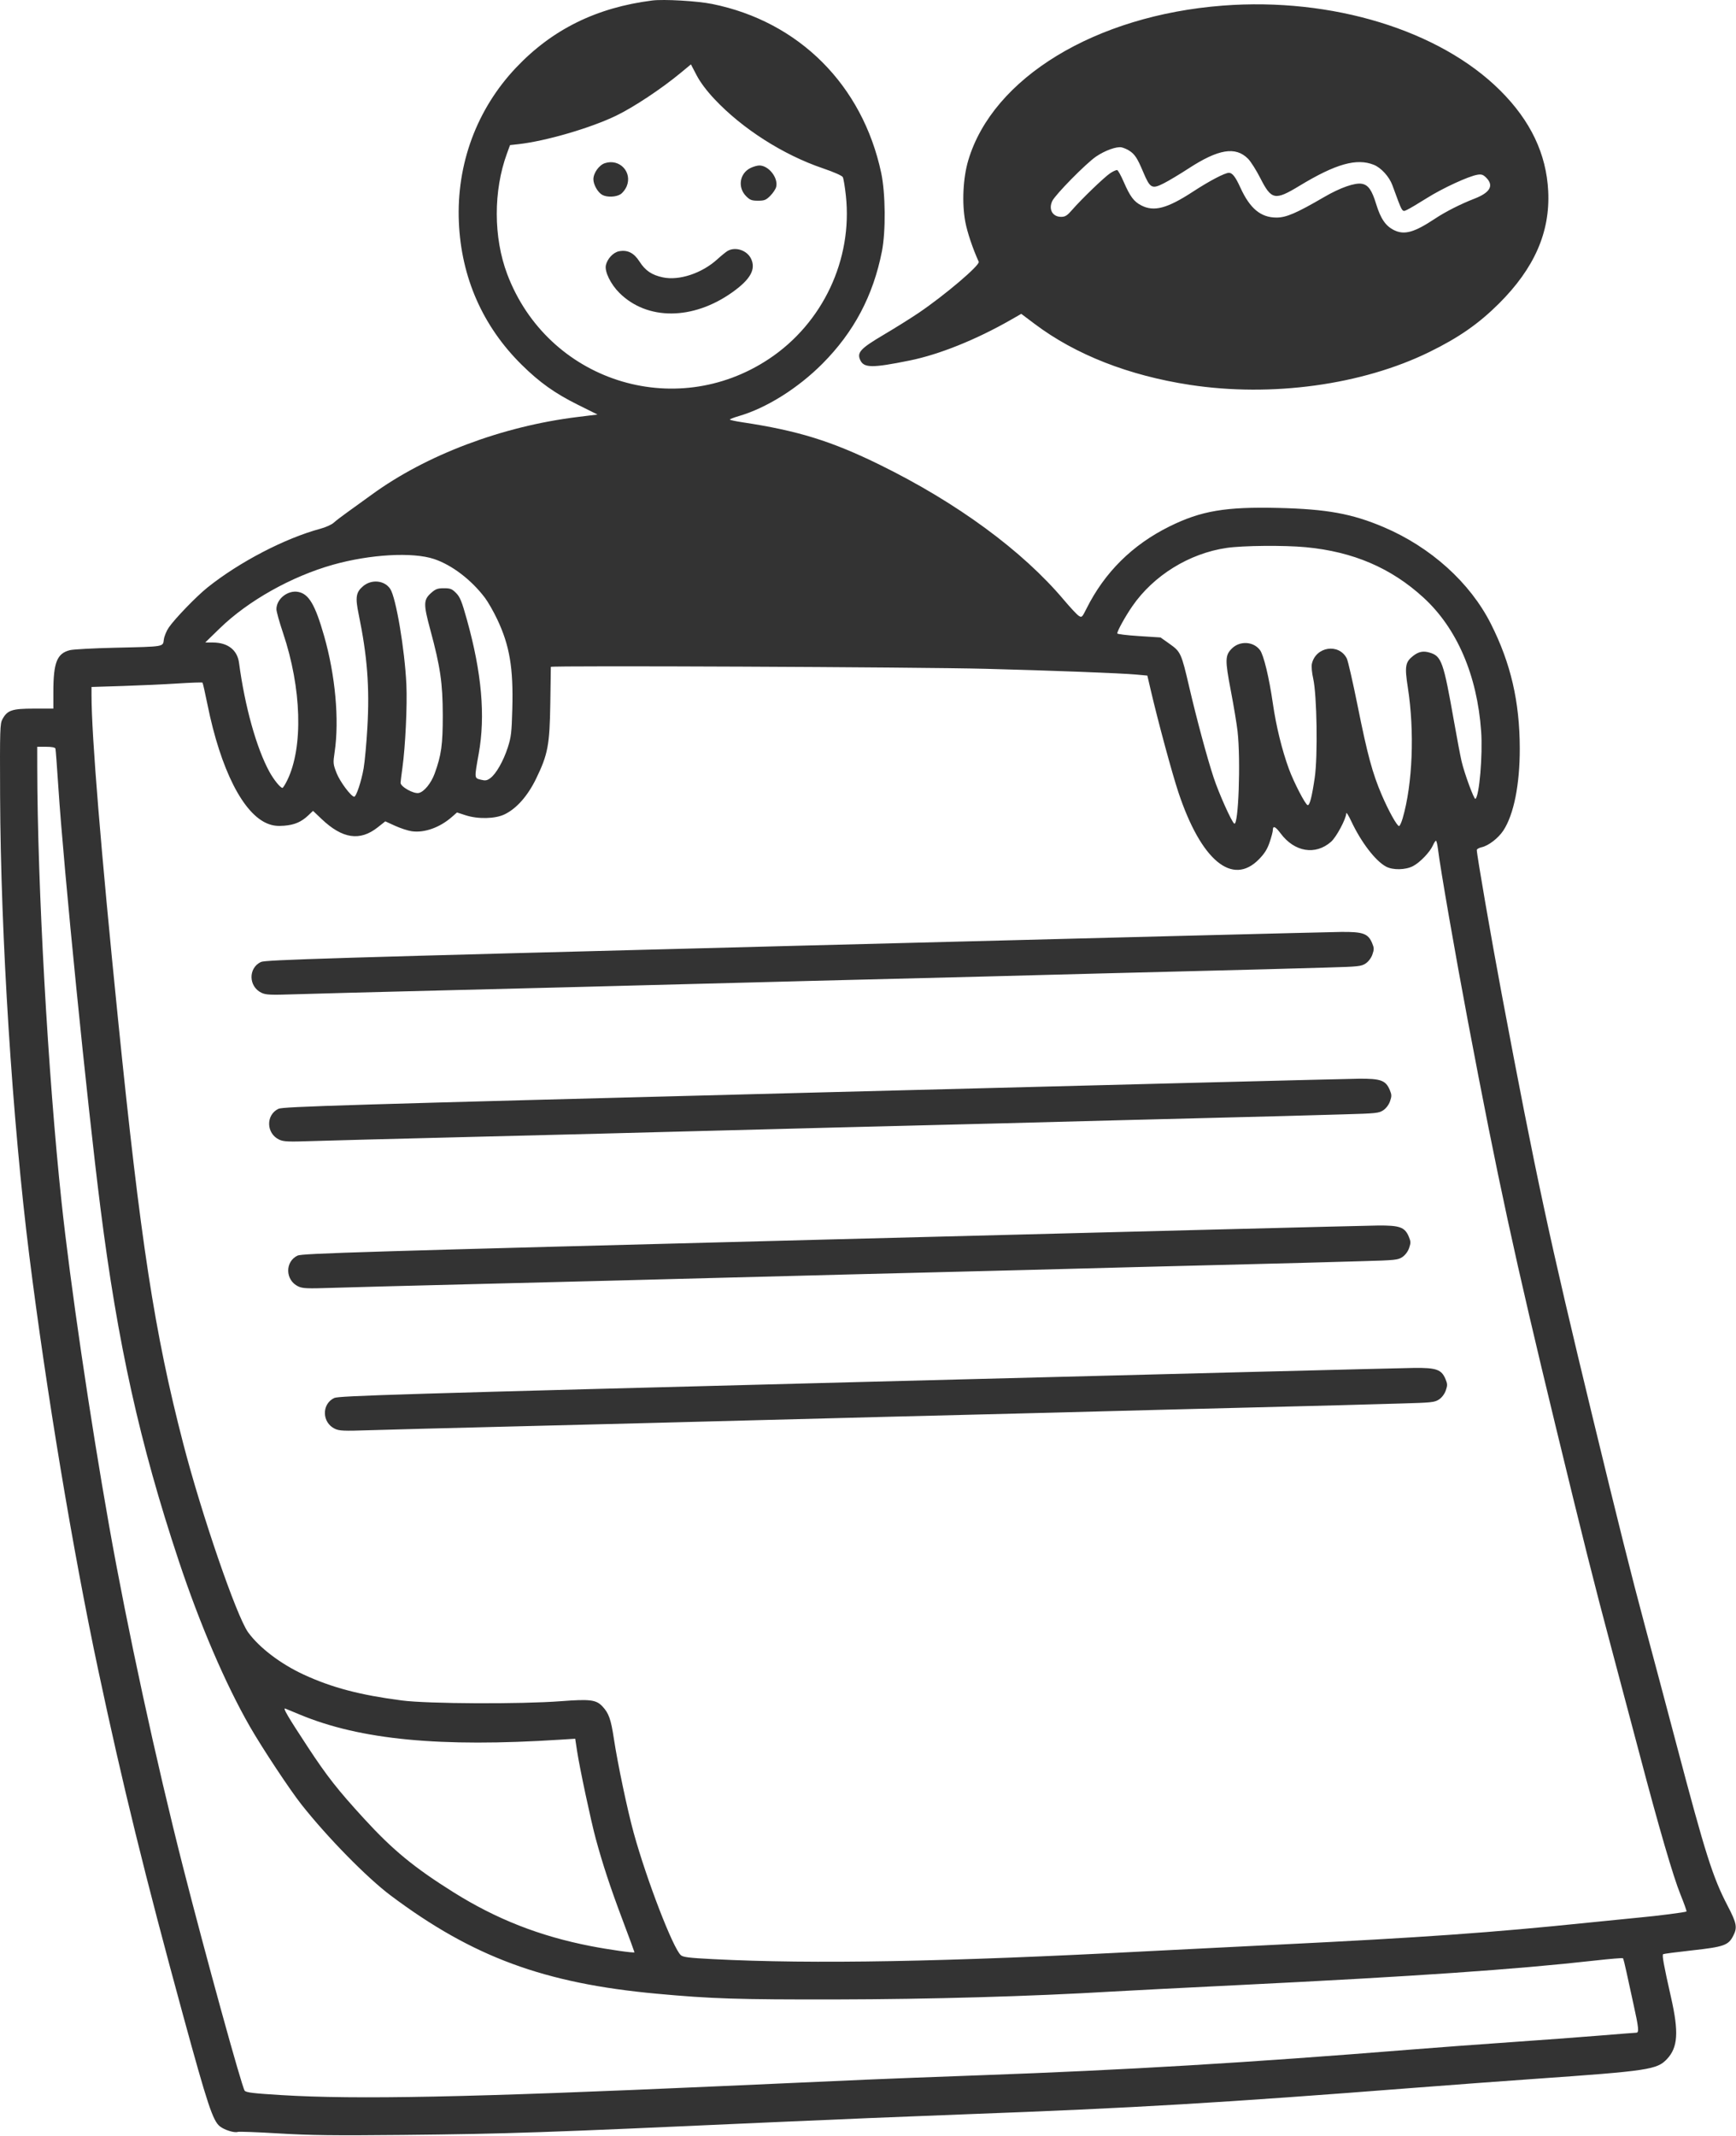 <?xml version="1.0" encoding="UTF-8"?> <svg xmlns="http://www.w3.org/2000/svg" width="1183" height="1455" viewBox="0 0 1183 1455" fill="none"> <path fill-rule="evenodd" clip-rule="evenodd" d="M444.365 0.348C406.401 5.189 376.335 20.027 351.651 46.104C324.879 74.387 311.029 111.753 312.689 151.225C314.275 188.945 328.94 222.263 355.5 248.483C367.642 260.471 378.063 267.902 393.522 275.596L407.179 282.393L393.522 284.073C342.065 290.402 290.376 309.916 253.201 337.047C247.792 340.995 240.341 346.374 236.644 349C232.948 351.626 228.785 354.822 227.394 356.102C226.003 357.382 221.94 359.216 218.365 360.177C194.203 366.676 163.177 382.808 141.429 400.18C133.922 406.176 119.228 421.361 115.03 427.46C113.47 429.725 111.95 433.402 111.651 435.631C110.969 440.713 112.46 440.461 78.365 441.252C63.79 441.59 49.996 442.327 47.712 442.89C38.833 445.078 36.365 451.272 36.365 471.361V482.725L23.115 482.729C8.186 482.733 5.011 483.799 1.664 489.931C-0.007 492.99 -0.121 496.718 0.066 542.225C0.46 638.001 8.419 763.317 19.946 855.225C31.503 947.37 49.588 1056.07 66.95 1137.73C83.581 1215.94 98.921 1278.32 124.864 1373.23C141.459 1433.93 145.058 1444.77 149.895 1448.57C153.006 1451.02 159.867 1453.13 162.019 1452.3C162.814 1452 175.479 1452.47 190.164 1453.35C211.63 1454.63 228.041 1454.83 273.865 1454.37C346.581 1453.62 368.335 1452.88 526.365 1445.72C562.39 1444.08 622.24 1441.62 659.365 1440.24C772.775 1436.03 831.258 1432.57 964.365 1422.22C988.84 1420.32 1025.29 1417.61 1045.37 1416.21C1123.67 1410.73 1129.23 1409.9 1136.05 1402.57C1143.39 1394.7 1144.07 1384.34 1138.8 1361C1133.7 1338.46 1132.49 1331.77 1133.38 1331.22C1133.81 1330.95 1142.64 1329.79 1153.01 1328.65C1174.84 1326.23 1177.81 1325.18 1181.12 1318.7C1184.02 1313.02 1183.49 1310.18 1177.34 1298.37C1167.11 1278.74 1162.23 1263.33 1142.26 1187.73C1135.65 1162.7 1125.95 1126.25 1120.71 1106.73C1111.62 1072.86 1102.94 1038.21 1085.25 965.225C1055.94 844.253 1046.49 800.31 1023.35 677.225C1016.26 639.492 1006.38 582.386 1006.37 579.054C1006.37 578.411 1007.83 577.566 1009.62 577.177C1014.29 576.159 1020.96 571.047 1024.42 565.829C1031.58 555.024 1035.71 534.383 1035.65 509.725C1035.58 477.92 1029.51 451.804 1015.97 424.978C1001.78 396.865 974.994 372.723 942.847 359.066C921.346 349.933 904.203 346.809 871.23 346.017C835.069 345.148 818.474 347.97 796.865 358.663C771.708 371.111 752.756 389.879 740.418 414.559C737.373 420.65 737.167 420.838 735.058 419.467C733.852 418.682 729.298 413.807 724.937 408.633C696.789 375.23 652.178 342.479 599.758 316.734C566.553 300.426 543.713 293.363 505.615 287.622C501.077 286.938 497.366 286.119 497.366 285.802C497.367 285.485 500.18 284.405 503.616 283.403C522.295 277.958 543.759 264.502 560.403 247.802C581.894 226.238 595.013 201.484 600.988 171.225C603.687 157.557 603.443 131.571 600.487 117.725C587.72 57.93 544.457 14.701 485.392 2.721C475.222 0.658 452.323 -0.666 444.365 0.348ZM833.242 3.825C746.413 10.516 676.521 53.012 659.815 109.274C656.235 121.33 655.419 138.439 657.816 151.163C659.167 158.336 662.916 169.469 666.959 178.317C667.983 180.558 644.047 200.923 626.036 213.135C620.885 216.627 610.138 223.349 602.153 228.072C586.357 237.415 583.855 240.116 586.21 245.285C588.684 250.714 594.313 250.767 619.865 245.597C640.012 241.52 665.251 231.371 688.907 217.833L695.948 213.803L705.111 220.694C732.923 241.607 769.172 255.829 810.865 262.183C866.647 270.686 928.185 262.248 974 239.817C994.113 229.969 1007.64 220.557 1021.47 206.781C1045.61 182.737 1056.41 158.082 1055.03 130.225C1053.76 104.824 1043.02 82.281 1022.4 61.725C981.112 20.579 907.648 -1.908 833.242 3.825ZM486.949 67.585C505.911 87.729 533.696 105.462 560.643 114.62C568.226 117.196 573.791 119.653 574.332 120.663C574.832 121.598 575.772 127.282 576.42 133.294C581.105 176.771 560.734 220.062 524.122 244.435C459.613 287.381 373.064 259.397 345.634 186.725C336.216 161.773 336.155 129.961 345.478 104.535L347.564 98.844L353.215 98.218C371.812 96.156 402.404 87.247 419.865 78.808C431.868 73.007 450.705 60.512 463.85 49.634L470.835 43.854L474.708 51.275C477.208 56.065 481.549 61.849 486.949 67.585ZM769.346 102.518C773.247 104.964 774.985 107.588 778.99 117.079C783.732 128.315 784.933 128.981 793.06 124.879C796.36 123.213 803.945 118.67 809.917 114.783C830.321 101.501 841.977 99.591 850.476 108.135C852.34 110.009 856.115 115.97 858.865 121.381C866.418 136.243 868.811 136.717 885.43 126.642C910.215 111.616 924.475 107.584 936.22 112.284C941.149 114.256 946.701 120.355 948.82 126.126C955.963 145.575 955.321 144.522 959.001 142.845C960.53 142.148 966.525 138.596 972.323 134.95C983.13 128.155 1000.76 120.021 1006.82 119.039C1009.57 118.592 1010.71 118.979 1012.79 121.061C1018.14 126.407 1015.49 131.171 1004.87 135.293C995.374 138.976 985.081 144.19 977.924 148.941C963.779 158.331 957.092 160.223 950.072 156.825C944.299 154.031 940.874 149.073 937.804 139.07C934.851 129.445 932.442 126.014 928.072 125.207C923.328 124.332 913.302 127.845 902.365 134.215C883.518 145.193 876.492 148.22 869.865 148.219C859.171 148.217 851.753 142.056 845.245 127.771C841.927 120.487 839.786 117.725 837.46 117.726C834.675 117.727 824.225 123.201 812.911 130.585C795.383 142.024 786.393 144.407 777.699 139.92C772.661 137.32 770.085 133.861 765.735 123.855C763.916 119.67 761.941 116.084 761.346 115.885C760.752 115.687 758.6 116.634 756.565 117.988C752.484 120.705 737.087 135.529 730.612 142.975C727.197 146.902 725.892 147.725 723.078 147.725C717.26 147.725 714.386 142.591 717.055 136.966C719.14 132.572 740.017 111.363 746.865 106.682C752.95 102.522 760.983 99.639 764.365 100.4C765.74 100.71 767.981 101.663 769.346 102.518ZM412.206 111.156C408.233 112.454 404.364 117.869 404.369 122.123C404.373 125.854 407.412 131.145 410.501 132.798C413.733 134.528 419.879 134.273 422.916 132.284C424.355 131.341 426.206 128.957 427.029 126.986C431.084 117.283 422.268 107.869 412.206 111.156ZM511.365 114.477C503.947 118.182 502.515 127.721 508.48 133.686C511.058 136.265 512.28 136.725 516.542 136.725C520.904 136.725 522.005 136.285 524.906 133.384C526.744 131.546 528.552 128.827 528.925 127.341C530.467 121.198 523.823 112.723 517.467 112.727C516.036 112.727 513.29 113.515 511.365 114.477ZM495.865 170.919C494.765 171.543 491.57 174.134 488.766 176.677C478.304 186.165 462.874 191.293 451.786 188.968C444.185 187.373 439.765 184.389 435.782 178.163C432.007 172.261 427.656 170.073 421.86 171.16C417.957 171.892 413.848 176.251 412.872 180.692C411.927 184.995 416.117 193.575 422.053 199.495C440.949 218.337 472.095 218.217 498.916 199.199C511.361 190.374 515.242 183.482 511.823 176.278C509.09 170.519 501.229 167.879 495.865 170.919ZM889.865 372.769C922.121 375.827 947.96 386.887 970.013 407.076C992.827 427.963 1006.61 459.913 1009.33 498.195C1010.47 514.344 1008.07 542.555 1005.41 544.198C1004.5 544.76 997.889 526.794 995.986 518.592C995.161 515.035 992.864 502.923 990.881 491.675C983.655 450.695 982.351 447 974.265 444.577C969.852 443.255 966.693 443.893 962.906 446.871C957.629 451.022 957.141 454.006 959.38 468.414C964.044 498.417 962.625 534.121 955.841 557.454C954.999 560.353 953.893 562.725 953.385 562.725C951.984 562.725 946.242 552.397 941.552 541.443C935.265 526.755 931.877 514.251 925.263 481.32C921.959 464.873 918.584 450.116 917.762 448.526C912.323 438.007 896.553 440.487 893.965 452.269C893.596 453.951 894.001 458.364 894.882 462.254C897.422 473.464 898.071 515.085 895.936 529.725C894.005 542.961 892.45 548.92 891.05 548.453C889.407 547.906 881.588 532.75 878.293 523.725C873.563 510.772 869.629 494.714 867.392 479.225C864.83 461.487 861.157 446.262 858.62 442.864C854.163 436.895 844.864 436.38 839.442 441.802C834.8 446.444 834.724 449.549 838.739 470.477C840.718 480.788 842.79 493.275 843.343 498.225C845.557 518.042 843.952 562.824 841.091 561.056C839.335 559.97 830.597 540.482 827.043 529.725C822.612 516.314 815.518 490.014 810.411 468.06C805.045 444.998 804.585 443.984 797.073 438.658L790.865 434.256L776.115 433.306C768.003 432.784 761.365 431.975 761.365 431.508C761.365 429.784 766.769 420.015 771.602 413C786.047 392.035 810.38 376.987 835.865 373.257C846.991 371.629 875.148 371.374 889.865 372.769ZM295.79 380.811C307.951 384.868 321.194 394.968 330.488 407.273C332.585 410.05 336.347 416.641 338.847 421.919C347.284 439.729 349.864 455.008 349.116 482.712C348.673 499.094 348.317 502.146 346.022 509.225C343.023 518.474 338.057 527.184 334.134 530.075C331.854 531.755 330.781 531.933 327.634 531.152C323.154 530.041 323.181 530.38 326.236 513.376C330.857 487.657 328.27 458.311 318.201 422.225C314.679 409.604 313.504 406.71 310.79 403.975C307.997 401.161 306.886 400.725 302.5 400.725C298.27 400.725 296.857 401.232 293.931 403.801C288.533 408.541 288.454 411.383 293.233 429.034C300.066 454.275 301.69 465.402 301.724 487.225C301.755 507.213 300.743 514.491 296.2 526.955C293.794 533.556 288.985 539.434 285.365 540.199C281.83 540.945 272.827 535.859 272.975 533.199C273.036 532.113 273.588 527.625 274.204 523.225C276.242 508.643 277.587 480.435 276.923 466.225C275.808 442.411 269.864 407.188 265.952 401.217C262.103 395.342 253.253 394.424 247.461 399.298C242.582 403.403 242.023 406.848 244.383 418.288C250.308 447.014 251.932 468.117 250.342 495.725C249.724 506.45 248.578 518.917 247.795 523.43C246.278 532.167 242.771 542.725 241.386 542.725C239.295 542.725 231.644 532.488 229.365 526.64C226.981 520.524 226.92 519.852 228.05 512.225C231.287 490.374 228.508 459.898 220.839 433.132C214.752 411.885 210.445 404.581 203.206 403.223C196.075 401.885 188.378 408.001 188.369 415.012C188.367 416.545 190.37 423.745 192.82 431.012C205.564 468.806 206.746 508.97 195.777 531.475C194.369 534.363 192.885 536.725 192.479 536.725C191.051 536.725 186.555 531.17 183.576 525.725C174.75 509.589 166.855 481.272 162.877 451.48C161.717 442.789 155.247 437.757 145.147 437.69L139.865 437.656L149.87 427.94C169.157 409.212 198.662 392.655 226.922 384.703C252.202 377.588 281.215 375.949 295.79 380.811ZM671.865 455.613C716.389 456.761 764.076 458.585 774.365 459.533L781.865 460.225L784.195 470.225C789.122 491.374 798.716 526.804 803.014 539.725C818.471 586.19 839.824 603.903 857.963 585.308C861.744 581.431 863.617 578.435 865.213 573.709C866.397 570.204 867.365 566.551 867.365 565.59C867.365 562.192 869.056 562.883 872.706 567.772C882.156 580.43 896.38 582.782 907.036 573.448C910.66 570.274 917.327 557.792 917.401 554.041C917.421 553.042 918.952 555.454 920.804 559.399C927.557 573.792 937.335 586.538 944.563 590.371C949.221 592.842 957.803 592.67 962.91 590.005C967.663 587.524 974.408 580.508 976.429 575.943C977.212 574.173 978.161 572.725 978.537 572.725C978.913 572.725 979.534 575.312 979.916 578.475C981.478 591.4 991.701 650.172 1000.22 695.225C1020.73 803.632 1032.2 856.574 1060.25 972.225C1078.71 1048.35 1086.51 1079.38 1097.7 1121.23C1104.02 1144.88 1112.86 1178.18 1117.35 1195.23C1130.41 1244.81 1140.2 1278.37 1145.12 1290.48C1147.63 1296.67 1149.5 1301.93 1149.26 1302.16C1148.77 1302.66 1128.45 1305.27 1117.87 1306.2C1114.02 1306.54 1098.04 1308.14 1082.37 1309.75C1016.25 1316.57 969.683 1319.87 871.365 1324.71C837.54 1326.38 797.265 1328.41 781.865 1329.22C644.891 1336.46 554.347 1338.11 485.867 1334.61C469.565 1333.77 465.516 1333.28 463.962 1331.91C458.634 1327.21 440.712 1280.75 431.852 1248.66C427.577 1233.18 420.917 1201.56 418.328 1184.45C416.312 1171.14 414.879 1167.09 410.548 1162.46C406.284 1157.9 402.152 1157.38 382.42 1158.88C355.015 1160.98 291.475 1160.7 273.865 1158.4C245.302 1154.68 226.334 1149.69 207.101 1140.84C191.304 1133.57 176.714 1122.48 169.074 1111.96C161.237 1101.15 137.387 1031.79 124.813 983.225C105.247 907.659 95.787 846.081 80.415 694.225C68.704 578.532 62.368 501.096 62.366 473.602L62.365 467.98L83.615 467.312C95.303 466.945 112.214 466.175 121.197 465.6C130.179 465.025 137.736 464.763 137.99 465.017C138.244 465.271 139.764 471.974 141.369 479.913C150.347 524.34 165.806 554.763 182.676 561.206C186.121 562.522 189.044 562.864 193.662 562.493C200.728 561.926 205.344 559.944 210.092 555.439L213.319 552.377L219.092 557.871C233.321 571.413 245.261 573.199 257.402 563.601L262.564 559.521L269.215 562.553C272.872 564.22 277.987 565.89 280.58 566.263C289.175 567.5 299.708 563.753 307.933 556.531L311.421 553.469L317.143 555.336C325.679 558.121 337.424 557.862 343.865 554.747C352.027 550.799 359.595 542.234 365.325 530.46C373.364 513.943 374.584 507.473 375.006 479.128C375.204 465.875 375.365 454.7 375.365 454.295C375.365 453.302 625.304 454.413 671.865 455.613ZM37.782 509.975C37.978 510.663 38.868 522.475 39.762 536.225C43.331 591.136 59.247 750.19 68.431 822.725C80.161 915.369 95.293 983.563 121.796 1063.23C136.261 1106.7 153.64 1147.18 170.308 1176.23C178.653 1190.77 197.479 1219.21 205.385 1229.23C223.107 1251.68 250.108 1279.19 266.365 1291.36C322.152 1333.14 370.851 1351.11 447.365 1358.15C484.9 1361.61 502.851 1362.18 569.865 1362.06C633.74 1361.94 702.608 1359.98 757.365 1356.72C766.44 1356.17 806.04 1354.15 845.365 1352.21C964.075 1346.37 1032.6 1341.65 1086.66 1335.59C1097 1334.43 1105.69 1333.71 1105.97 1333.99C1106.25 1334.27 1107.32 1338.49 1108.35 1343.36C1109.38 1348.24 1111.61 1358.43 1113.29 1366.01C1116.66 1381.09 1117.01 1384.72 1115.12 1384.73C1114.43 1384.73 1103.07 1385.61 1089.87 1386.7C1076.67 1387.78 1049.22 1389.81 1028.87 1391.22C1008.52 1392.63 978.14 1394.88 961.365 1396.23C849.367 1405.24 766.825 1410.16 667.865 1413.72C637.615 1414.81 602.515 1416.17 589.865 1416.73C577.215 1417.29 531.99 1419.31 489.365 1421.21C319.905 1428.78 242.818 1430.34 191.867 1427.23C172.385 1426.04 167.653 1425.47 166.72 1424.2C164.732 1421.48 140.163 1332.35 124.825 1272.23C106.401 1200 86.722 1109.2 74.326 1039.23C61.22 965.246 47.89 874.519 41.93 818.725C32.707 732.393 25.504 603.623 25.386 522.975L25.365 508.725H31.396C35.366 508.725 37.549 509.152 37.782 509.975ZM541.068 644.324C220.423 652.658 180.891 653.856 177.774 655.335C169.064 659.468 169.336 672.111 178.226 676.329C181.213 677.747 184.292 677.879 201.27 677.315C212.047 676.958 256.19 675.796 299.365 674.735C342.54 673.673 386.415 672.566 396.865 672.275C407.315 671.984 425.315 671.51 436.865 671.221C448.415 670.933 465.74 670.482 475.365 670.219C484.99 669.956 502.315 669.508 513.865 669.223C525.415 668.937 542.965 668.477 552.865 668.199C562.765 667.922 589.09 667.261 611.365 666.732C633.64 666.202 659.965 665.539 669.865 665.258C679.765 664.977 697.315 664.513 708.865 664.226C720.415 663.939 737.965 663.478 747.865 663.202C757.765 662.926 783.865 662.265 805.865 661.734C827.865 661.203 853.74 660.54 863.365 660.261C872.99 659.983 891.347 659.465 904.158 659.111C925.759 658.515 927.684 658.311 930.658 656.314C932.589 655.017 934.412 652.582 935.241 650.192C936.437 646.742 936.412 645.739 935.051 642.497C932.3 635.945 928.887 634.714 913.865 634.853C906.715 634.919 738.956 639.181 541.068 644.324ZM553.068 744.324C232.423 752.658 192.891 753.856 189.774 755.335C181.064 759.468 181.336 772.111 190.226 776.329C193.213 777.747 196.292 777.879 213.27 777.315C224.047 776.958 268.19 775.796 311.365 774.735C354.54 773.673 398.415 772.566 408.865 772.275C419.315 771.984 437.315 771.51 448.865 771.221C460.415 770.933 477.74 770.482 487.365 770.219C496.99 769.956 514.315 769.508 525.865 769.223C537.415 768.937 554.965 768.477 564.865 768.199C574.765 767.922 601.09 767.261 623.365 766.732C645.64 766.202 671.965 765.539 681.865 765.258C691.765 764.977 709.315 764.513 720.865 764.226C732.415 763.939 749.965 763.478 759.865 763.202C769.765 762.926 795.865 762.265 817.865 761.734C839.865 761.203 865.74 760.54 875.365 760.261C884.99 759.983 903.347 759.465 916.158 759.111C937.759 758.515 939.684 758.311 942.658 756.314C944.589 755.017 946.412 752.582 947.241 750.192C948.437 746.742 948.412 745.739 947.051 742.497C944.3 735.945 940.887 734.714 925.865 734.853C918.715 734.919 750.956 739.181 553.068 744.324ZM566.068 844.324C245.423 852.658 205.891 853.856 202.774 855.335C194.064 859.468 194.336 872.111 203.226 876.329C206.213 877.747 209.292 877.879 226.27 877.315C237.047 876.958 281.19 875.796 324.365 874.735C367.54 873.673 411.415 872.566 421.865 872.275C432.315 871.984 450.315 871.51 461.865 871.221C473.415 870.933 490.74 870.482 500.365 870.219C509.99 869.956 527.315 869.508 538.865 869.223C550.415 868.937 567.965 868.477 577.865 868.199C587.765 867.922 614.09 867.261 636.365 866.732C658.64 866.202 684.965 865.539 694.865 865.258C704.765 864.977 722.315 864.513 733.865 864.226C745.415 863.939 762.965 863.478 772.865 863.202C782.765 862.926 808.865 862.265 830.865 861.734C852.865 861.203 878.74 860.54 888.365 860.261C897.99 859.983 916.347 859.465 929.158 859.111C950.759 858.515 952.684 858.311 955.658 856.314C957.589 855.017 959.412 852.582 960.241 850.192C961.437 846.742 961.412 845.739 960.051 842.497C957.3 835.945 953.887 834.714 938.865 834.853C931.715 834.919 763.956 839.181 566.068 844.324ZM591.068 941.324C270.423 949.658 230.891 950.856 227.774 952.335C219.064 956.468 219.336 969.111 228.226 973.329C231.213 974.747 234.292 974.879 251.27 974.315C262.047 973.958 306.19 972.796 349.365 971.735C392.54 970.673 436.415 969.566 446.865 969.275C457.315 968.984 475.315 968.51 486.865 968.221C498.415 967.933 515.74 967.482 525.365 967.219C534.99 966.956 552.315 966.508 563.865 966.223C575.415 965.937 592.965 965.477 602.865 965.199C612.765 964.922 639.09 964.261 661.365 963.732C683.64 963.202 709.965 962.539 719.865 962.258C729.765 961.977 747.315 961.513 758.865 961.226C770.415 960.939 787.965 960.478 797.865 960.202C807.765 959.926 833.865 959.265 855.865 958.734C877.865 958.203 903.74 957.54 913.365 957.261C922.99 956.983 941.347 956.465 954.158 956.111C975.759 955.515 977.684 955.311 980.658 953.314C982.589 952.017 984.412 949.582 985.241 947.192C986.437 943.742 986.412 942.739 985.051 939.497C982.3 932.945 978.887 931.714 963.865 931.853C956.715 931.919 788.956 936.181 591.068 941.324ZM204.373 1168.04C245.634 1185.19 299.838 1190.4 381.921 1185.1L391.978 1184.46L393.247 1192.84C394.974 1204.24 402.693 1240.48 405.948 1252.46C410.732 1270.08 415.951 1285.9 424.22 1307.85C428.7 1319.74 432.365 1329.68 432.365 1329.94C432.365 1330.61 414.88 1328.13 402.365 1325.69C367.724 1318.93 338.271 1307.37 309.058 1289.07C282.219 1272.25 267.673 1260.29 248.091 1238.92C230.163 1219.35 222.874 1210.08 209.827 1190.23C196.038 1169.24 192.475 1163.17 194.412 1163.93C195.211 1164.24 199.694 1166.09 204.373 1168.04Z" fill="#333333"></path> </svg> 